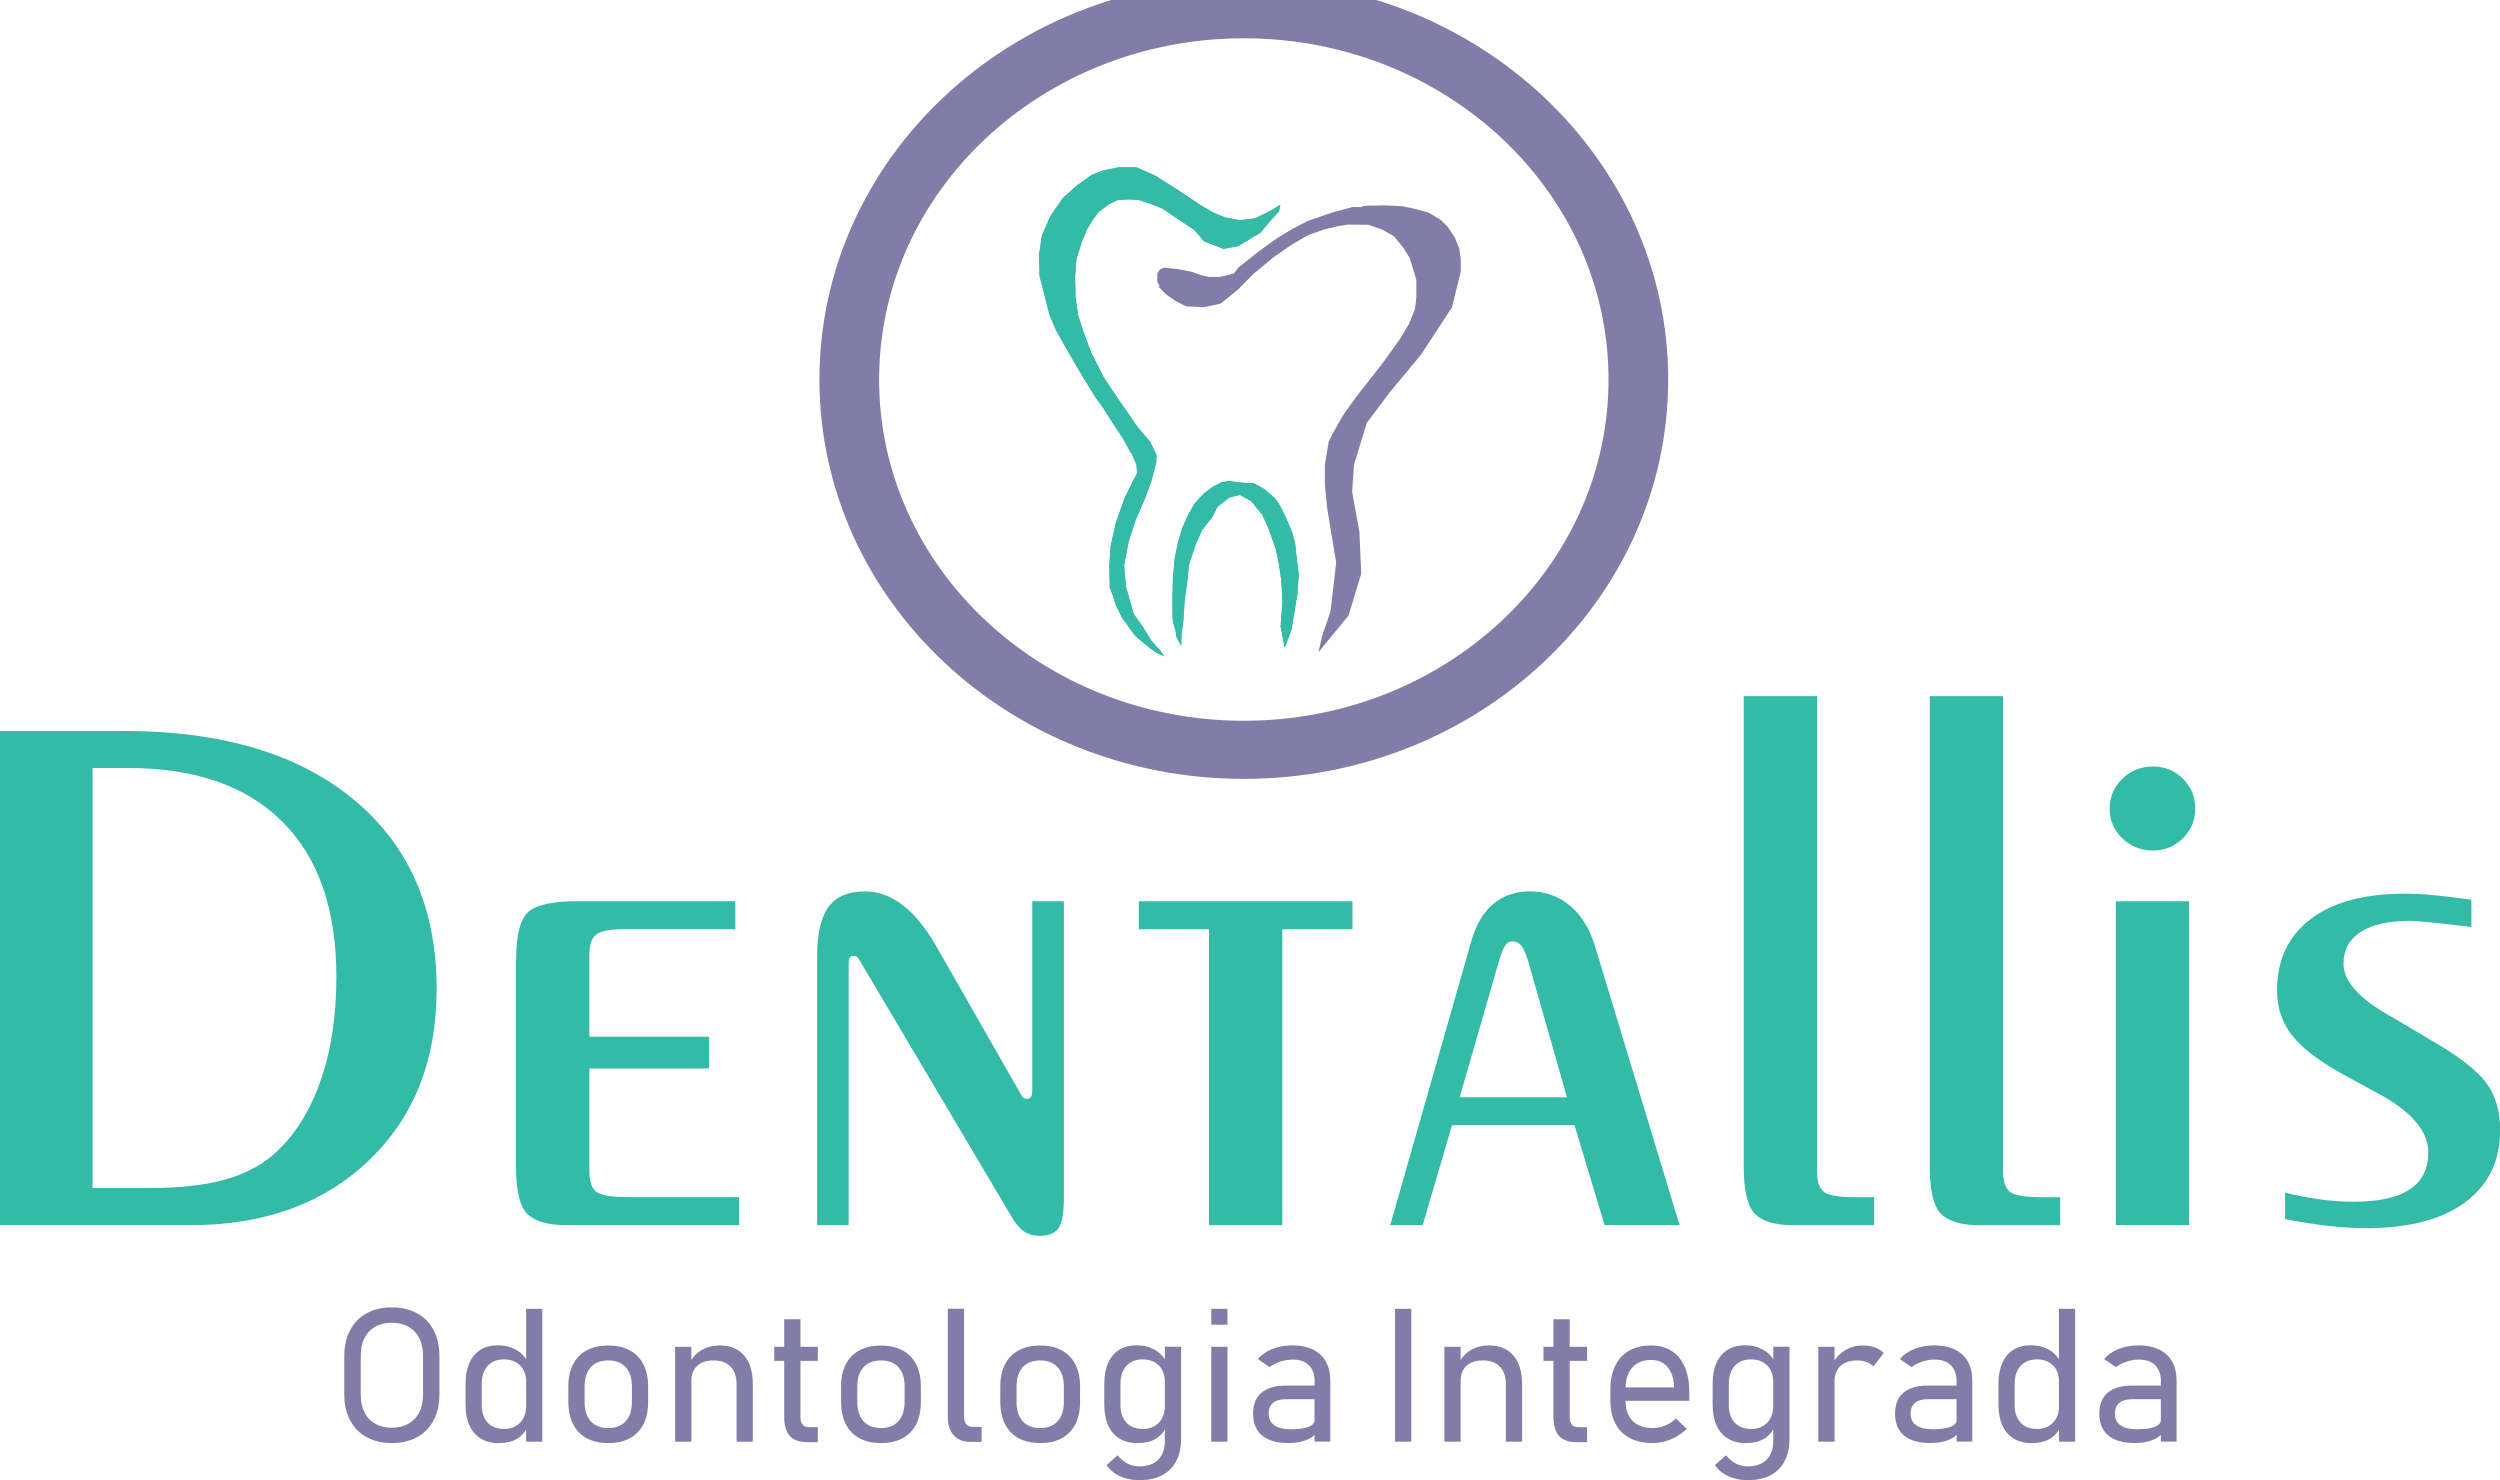 <svg width="76" height="45" viewBox="0 0 76 45" fill="none" xmlns="http://www.w3.org/2000/svg">
<g clip-path="url(#clip0_220_75)">
<path d="M69.466 37.061V36.256C69.822 36.344 70.172 36.413 70.517 36.459C70.856 36.508 71.201 36.532 71.545 36.532C72.306 36.532 72.878 36.41 73.252 36.16C73.632 35.915 73.819 35.538 73.819 35.029C73.819 34.37 73.287 33.76 72.22 33.2L72.095 33.134L71.458 32.785C70.625 32.344 70.043 31.922 69.714 31.519C69.385 31.12 69.222 30.649 69.222 30.111C69.222 29.179 69.562 28.459 70.243 27.942C70.919 27.423 71.877 27.168 73.112 27.168C73.382 27.168 73.676 27.183 74 27.214C74.325 27.245 74.699 27.29 75.13 27.351V28.179C74.474 28.103 74.025 28.052 73.785 28.03C73.546 28.007 73.371 27.995 73.266 27.995C72.609 27.995 72.108 28.106 71.761 28.333C71.414 28.559 71.242 28.881 71.242 29.3C71.242 29.826 71.714 30.355 72.657 30.887L72.794 30.963L73.799 31.561C74.702 32.075 75.296 32.528 75.578 32.915C75.863 33.299 76.005 33.777 76.005 34.345C76.005 35.292 75.65 36.024 74.941 36.55C74.23 37.076 73.225 37.336 71.927 37.336C71.572 37.336 71.188 37.314 70.782 37.267C70.38 37.221 69.941 37.152 69.469 37.06M64.322 27.398H66.55V37.245H64.322V27.398ZM64.133 24.582C64.133 24.23 64.263 23.927 64.516 23.677C64.773 23.427 65.087 23.302 65.449 23.302C65.812 23.302 66.106 23.424 66.356 23.669C66.61 23.915 66.735 24.222 66.735 24.582C66.735 24.943 66.61 25.231 66.363 25.481C66.113 25.73 65.809 25.856 65.448 25.856C65.087 25.856 64.771 25.729 64.514 25.481C64.26 25.231 64.132 24.932 64.132 24.582H64.133ZM58.665 21.162H60.894V35.619C60.894 35.918 60.964 36.121 61.101 36.233C61.238 36.341 61.562 36.395 62.066 36.395H62.63V37.246H60.187C59.623 37.246 59.229 37.131 59.002 36.897C58.779 36.667 58.665 36.191 58.665 35.474V21.164V21.162ZM53.01 21.162H55.238V35.619C55.238 35.918 55.308 36.121 55.445 36.233C55.582 36.341 55.907 36.395 56.411 36.395H56.974V37.246H54.531C53.968 37.246 53.573 37.131 53.346 36.897C53.124 36.667 53.01 36.191 53.01 35.474V21.164V21.162ZM44.372 33.357H47.636L46.444 29.177C46.369 28.947 46.296 28.793 46.229 28.725C46.159 28.651 46.072 28.617 45.964 28.617C45.889 28.617 45.824 28.656 45.764 28.737C45.706 28.813 45.642 28.967 45.577 29.189L44.374 33.357H44.372ZM44.141 34.207L43.249 37.243H42.264L44.727 28.616C44.864 28.121 45.086 27.744 45.391 27.484C45.696 27.227 46.072 27.097 46.512 27.097C46.977 27.097 47.383 27.244 47.724 27.531C48.069 27.818 48.323 28.224 48.483 28.75L51.059 37.243H48.78L47.865 34.207H44.139H44.141ZM36.753 37.245V28.249H34.619V27.398H41.116V28.249H38.982V37.245H36.753ZM25.802 37.245H24.841V29.077C24.841 28.379 24.958 27.877 25.188 27.567C25.423 27.256 25.79 27.099 26.294 27.099C26.696 27.099 27.08 27.236 27.435 27.51C27.794 27.782 28.134 28.196 28.455 28.752L31.073 33.334C31.081 33.349 31.096 33.366 31.124 33.381C31.151 33.396 31.179 33.403 31.209 33.403C31.271 33.403 31.314 33.384 31.342 33.346C31.369 33.312 31.381 33.236 31.381 33.124V27.399H32.342V36.414C32.342 36.87 32.288 37.178 32.178 37.335C32.065 37.492 31.876 37.569 31.611 37.569C31.419 37.569 31.255 37.523 31.122 37.432C30.99 37.336 30.86 37.182 30.74 36.968L26.131 29.192C26.099 29.139 26.072 29.104 26.049 29.085C26.029 29.065 26.002 29.058 25.971 29.058C25.901 29.058 25.858 29.073 25.834 29.104C25.811 29.136 25.799 29.207 25.799 29.327V37.249L25.802 37.245ZM15.69 29.168C15.69 28.436 15.812 27.957 16.049 27.734C16.288 27.508 16.796 27.396 17.562 27.396H22.354V28.248H18.925C18.523 28.248 18.253 28.306 18.116 28.417C17.984 28.527 17.917 28.735 17.917 29.034V31.514H21.552V32.481H17.917V35.618C17.917 35.916 17.987 36.12 18.124 36.227C18.261 36.338 18.581 36.392 19.085 36.392H22.466V37.243H17.208C16.645 37.243 16.25 37.128 16.023 36.894C15.801 36.664 15.687 36.188 15.687 35.471V29.167L15.69 29.168ZM0 37.245V22.221H3.753C6.74 22.221 9.073 22.915 10.753 24.308C12.433 25.696 13.274 27.617 13.274 30.064C13.274 32.223 12.59 33.959 11.218 35.274C9.846 36.589 8.036 37.245 5.792 37.245H0ZM2.815 23.348V36.117H4.499C5.422 36.117 6.184 36.036 6.783 35.875C7.384 35.713 7.881 35.464 8.28 35.128C8.906 34.591 9.386 33.855 9.722 32.922C10.059 31.99 10.226 30.912 10.226 29.693C10.226 27.649 9.683 26.081 8.592 24.987C7.506 23.895 5.939 23.347 3.89 23.347H2.815V23.348Z" fill="#33BBA8"/>
<path d="M64.902 43.869C64.549 43.869 64.281 43.793 64.097 43.642C63.912 43.489 63.819 43.268 63.819 42.977C63.819 42.685 63.905 42.485 64.072 42.34C64.241 42.195 64.488 42.122 64.811 42.122H65.717L65.757 42.536H64.814C64.644 42.536 64.514 42.573 64.426 42.648C64.337 42.723 64.293 42.833 64.293 42.977C64.293 43.131 64.35 43.249 64.464 43.328C64.578 43.409 64.744 43.449 64.963 43.449C65.201 43.449 65.382 43.423 65.506 43.376C65.629 43.328 65.691 43.256 65.691 43.162L65.751 43.553C65.696 43.622 65.627 43.679 65.544 43.727C65.461 43.772 65.365 43.807 65.259 43.831C65.151 43.855 65.032 43.867 64.901 43.867M65.693 41.998C65.693 41.787 65.635 41.623 65.519 41.506C65.405 41.39 65.24 41.331 65.029 41.331C64.901 41.331 64.776 41.351 64.653 41.391C64.529 41.432 64.42 41.487 64.324 41.559L63.964 41.317C64.075 41.185 64.222 41.084 64.404 41.01C64.587 40.937 64.79 40.9 65.012 40.9C65.256 40.9 65.463 40.941 65.636 41.025C65.81 41.109 65.943 41.231 66.033 41.393C66.124 41.553 66.168 41.747 66.168 41.973V43.825H65.69V41.998H65.693ZM61.769 43.872C61.556 43.872 61.372 43.827 61.219 43.734C61.067 43.642 60.951 43.51 60.872 43.334C60.793 43.159 60.753 42.948 60.753 42.705V42.071C60.753 41.823 60.791 41.611 60.869 41.436C60.947 41.26 61.059 41.127 61.207 41.034C61.355 40.941 61.533 40.897 61.74 40.897C61.947 40.897 62.12 40.94 62.276 41.025C62.433 41.112 62.558 41.242 62.653 41.415L62.593 41.987C62.593 41.865 62.567 41.753 62.516 41.651C62.464 41.551 62.388 41.472 62.287 41.414C62.187 41.355 62.068 41.325 61.931 41.325C61.713 41.325 61.545 41.391 61.425 41.523C61.305 41.654 61.245 41.838 61.245 42.076V42.703C61.245 42.936 61.305 43.117 61.425 43.247C61.545 43.376 61.713 43.44 61.931 43.44C62.068 43.44 62.187 43.41 62.286 43.35C62.385 43.291 62.461 43.21 62.514 43.108C62.567 43.005 62.593 42.892 62.593 42.767L62.633 43.373C62.567 43.533 62.461 43.655 62.315 43.742C62.168 43.827 61.986 43.87 61.769 43.87V43.872ZM62.592 39.788H63.085V43.827H62.592V39.788ZM58.691 43.869C58.338 43.869 58.07 43.793 57.885 43.642C57.701 43.489 57.61 43.268 57.61 42.977C57.61 42.685 57.695 42.485 57.862 42.34C58.032 42.195 58.278 42.122 58.601 42.122H59.507L59.547 42.536H58.604C58.434 42.536 58.304 42.573 58.216 42.648C58.127 42.723 58.083 42.833 58.083 42.977C58.083 43.131 58.14 43.249 58.254 43.328C58.368 43.409 58.534 43.449 58.754 43.449C58.991 43.449 59.172 43.423 59.296 43.376C59.419 43.328 59.481 43.256 59.481 43.162L59.541 43.553C59.486 43.622 59.418 43.679 59.334 43.727C59.252 43.772 59.156 43.807 59.049 43.831C58.941 43.855 58.822 43.867 58.691 43.867V43.869ZM59.481 41.998C59.481 41.787 59.424 41.623 59.308 41.506C59.192 41.39 59.029 41.331 58.818 41.331C58.69 41.331 58.565 41.351 58.441 41.391C58.318 41.432 58.208 41.487 58.112 41.559L57.753 41.317C57.864 41.185 58.01 41.084 58.193 41.01C58.376 40.937 58.578 40.9 58.801 40.9C59.044 40.9 59.252 40.941 59.427 41.025C59.6 41.109 59.733 41.231 59.823 41.393C59.914 41.553 59.958 41.747 59.958 41.973V43.825H59.48V41.998H59.481ZM56.949 41.544C56.894 41.482 56.824 41.436 56.738 41.405C56.655 41.373 56.556 41.358 56.444 41.358C56.231 41.358 56.065 41.415 55.946 41.529C55.828 41.642 55.768 41.799 55.768 42.002L55.709 41.447C55.809 41.275 55.937 41.14 56.096 41.046C56.254 40.95 56.429 40.903 56.62 40.903C56.754 40.903 56.876 40.922 56.984 40.959C57.092 40.997 57.186 41.054 57.268 41.127L56.949 41.544ZM55.276 40.943H55.77V43.827H55.276V40.943ZM53.081 43.872C52.868 43.872 52.684 43.827 52.532 43.734C52.379 43.642 52.263 43.51 52.183 43.334C52.103 43.159 52.064 42.948 52.064 42.705V42.071C52.064 41.823 52.102 41.611 52.18 41.436C52.257 41.26 52.37 41.127 52.518 41.034C52.666 40.941 52.844 40.897 53.051 40.897C53.258 40.897 53.43 40.94 53.587 41.025C53.744 41.112 53.869 41.242 53.963 41.415L53.904 41.987C53.904 41.865 53.878 41.753 53.826 41.651C53.774 41.551 53.698 41.472 53.598 41.414C53.497 41.355 53.378 41.325 53.241 41.325C53.023 41.325 52.856 41.391 52.736 41.523C52.615 41.654 52.556 41.838 52.556 42.076V42.703C52.556 42.936 52.615 43.117 52.736 43.247C52.856 43.376 53.023 43.44 53.241 43.44C53.378 43.44 53.497 43.41 53.596 43.35C53.695 43.291 53.771 43.21 53.825 43.108C53.878 43.005 53.904 42.892 53.904 42.767L53.943 43.373C53.878 43.533 53.771 43.655 53.625 43.742C53.477 43.827 53.296 43.87 53.08 43.87L53.081 43.872ZM53.135 44.998C52.914 44.998 52.716 44.958 52.542 44.877C52.367 44.797 52.231 44.683 52.136 44.537L52.471 44.239C52.554 44.347 52.652 44.429 52.766 44.489C52.88 44.549 53.001 44.579 53.127 44.579C53.374 44.579 53.567 44.511 53.703 44.377C53.838 44.242 53.907 44.053 53.907 43.807V40.941H54.4V43.739C54.4 44.003 54.352 44.23 54.251 44.42C54.152 44.608 54.009 44.753 53.819 44.85C53.63 44.949 53.403 44.997 53.136 44.997L53.135 44.998ZM50.244 43.869C49.973 43.869 49.74 43.818 49.548 43.718C49.356 43.618 49.208 43.47 49.108 43.276C49.005 43.083 48.955 42.85 48.955 42.578V42.252C48.955 41.967 49.004 41.723 49.101 41.521C49.197 41.32 49.339 41.166 49.525 41.061C49.709 40.956 49.933 40.903 50.192 40.903C50.437 40.903 50.647 40.958 50.821 41.07C50.995 41.182 51.127 41.345 51.218 41.557C51.31 41.771 51.356 42.028 51.356 42.327V42.585H49.302V42.177H50.891V42.162C50.883 41.904 50.818 41.702 50.696 41.559C50.574 41.415 50.407 41.343 50.19 41.343C49.945 41.343 49.755 41.42 49.621 41.574C49.485 41.726 49.418 41.943 49.418 42.222V42.588C49.418 42.851 49.491 43.054 49.635 43.198C49.778 43.341 49.98 43.413 50.244 43.413C50.37 43.413 50.497 43.389 50.62 43.337C50.743 43.286 50.855 43.213 50.95 43.122L51.279 43.438C51.136 43.574 50.973 43.682 50.792 43.757C50.611 43.831 50.428 43.869 50.244 43.869ZM46.922 40.943H48.247V41.37H46.922V40.943ZM47.913 43.84C47.676 43.84 47.502 43.776 47.391 43.648C47.281 43.519 47.225 43.329 47.225 43.077V40.105H47.718V43.083C47.718 43.178 47.74 43.253 47.782 43.307C47.825 43.359 47.887 43.386 47.97 43.386H48.247V43.842H47.913V43.84ZM45.778 42.079C45.778 41.849 45.717 41.672 45.595 41.545C45.473 41.42 45.301 41.357 45.079 41.357C44.856 41.357 44.696 41.412 44.579 41.523C44.462 41.633 44.403 41.792 44.403 41.995L44.343 41.439C44.442 41.258 44.569 41.122 44.728 41.034C44.887 40.944 45.068 40.901 45.269 40.901C45.587 40.901 45.834 41.004 46.009 41.209C46.185 41.414 46.271 41.704 46.271 42.077V43.827H45.778V42.08V42.079ZM43.909 40.943H44.403V43.827H43.909V40.943ZM42.904 43.827H42.41V39.788H42.904V43.827ZM39.175 43.869C38.822 43.869 38.554 43.793 38.369 43.642C38.185 43.489 38.094 43.268 38.094 42.977C38.094 42.685 38.179 42.485 38.346 42.34C38.516 42.195 38.762 42.122 39.085 42.122H39.992L40.031 42.536H39.088C38.918 42.536 38.788 42.573 38.7 42.648C38.611 42.723 38.567 42.833 38.567 42.977C38.567 43.131 38.624 43.249 38.738 43.328C38.852 43.409 39.018 43.449 39.237 43.449C39.475 43.449 39.656 43.423 39.78 43.376C39.903 43.328 39.966 43.256 39.966 43.162L40.025 43.553C39.97 43.622 39.902 43.679 39.818 43.727C39.736 43.772 39.64 43.807 39.533 43.831C39.425 43.855 39.306 43.867 39.175 43.867V43.869ZM39.966 41.998C39.966 41.787 39.908 41.623 39.792 41.506C39.676 41.39 39.513 41.331 39.301 41.331C39.174 41.331 39.049 41.351 38.925 41.391C38.802 41.432 38.692 41.487 38.596 41.559L38.237 41.317C38.348 41.185 38.494 41.084 38.677 41.01C38.86 40.937 39.062 40.9 39.285 40.9C39.528 40.9 39.736 40.941 39.909 41.025C40.083 41.109 40.215 41.231 40.305 41.393C40.397 41.553 40.441 41.747 40.441 41.973V43.825H39.962V41.998H39.966ZM36.823 40.943H37.315V43.827H36.823V40.943ZM36.823 39.788H37.315V40.272H36.823V39.788ZM34.586 43.872C34.373 43.872 34.188 43.827 34.036 43.734C33.884 43.642 33.768 43.51 33.689 43.334C33.609 43.159 33.57 42.948 33.57 42.705V42.071C33.57 41.823 33.608 41.611 33.686 41.436C33.763 41.26 33.876 41.127 34.024 41.034C34.172 40.941 34.35 40.897 34.557 40.897C34.764 40.897 34.936 40.94 35.093 41.025C35.25 41.112 35.375 41.242 35.469 41.415L35.41 41.987C35.41 41.865 35.384 41.753 35.332 41.651C35.28 41.551 35.204 41.472 35.104 41.414C35.003 41.355 34.884 41.325 34.747 41.325C34.529 41.325 34.362 41.391 34.242 41.523C34.121 41.654 34.062 41.838 34.062 42.076V42.703C34.062 42.936 34.121 43.117 34.242 43.247C34.362 43.376 34.529 43.44 34.747 43.44C34.884 43.44 35.003 43.41 35.102 43.35C35.201 43.291 35.277 43.21 35.331 43.108C35.384 43.005 35.41 42.892 35.41 42.767L35.45 43.373C35.384 43.533 35.277 43.655 35.131 43.742C34.983 43.827 34.802 43.87 34.586 43.87V43.872ZM34.639 44.998C34.418 44.998 34.22 44.958 34.047 44.877C33.871 44.797 33.736 44.683 33.64 44.537L33.975 44.239C34.059 44.347 34.156 44.429 34.271 44.489C34.385 44.549 34.505 44.579 34.632 44.579C34.878 44.579 35.072 44.511 35.207 44.377C35.343 44.242 35.411 44.053 35.411 43.807V40.941H35.905V43.739C35.905 44.003 35.856 44.23 35.756 44.42C35.657 44.608 35.514 44.753 35.323 44.85C35.134 44.949 34.907 44.997 34.641 44.997L34.639 44.998ZM31.622 43.413C31.85 43.413 32.027 43.344 32.152 43.205C32.278 43.066 32.341 42.872 32.341 42.621V42.144C32.341 41.895 32.278 41.701 32.152 41.563C32.027 41.427 31.849 41.358 31.622 41.358C31.395 41.358 31.215 41.427 31.09 41.563C30.965 41.701 30.903 41.893 30.903 42.144V42.621C30.903 42.872 30.965 43.066 31.09 43.205C31.215 43.344 31.393 43.413 31.622 43.413ZM31.622 43.869C31.366 43.869 31.15 43.819 30.967 43.722C30.786 43.624 30.647 43.48 30.553 43.294C30.457 43.105 30.409 42.88 30.409 42.615V42.146C30.409 41.884 30.457 41.66 30.553 41.475C30.647 41.29 30.787 41.146 30.967 41.051C31.148 40.953 31.366 40.904 31.622 40.904C31.878 40.904 32.094 40.952 32.277 41.051C32.458 41.148 32.595 41.29 32.691 41.475C32.785 41.66 32.834 41.884 32.834 42.146V42.623C32.834 42.886 32.785 43.111 32.691 43.297C32.595 43.482 32.456 43.625 32.277 43.724C32.096 43.821 31.876 43.87 31.622 43.87V43.869ZM29.308 43.074C29.308 43.171 29.331 43.244 29.377 43.298C29.422 43.352 29.488 43.377 29.57 43.377H29.841V43.833H29.502C29.282 43.833 29.113 43.766 28.993 43.633C28.873 43.5 28.813 43.311 28.813 43.068V39.786H29.307V43.072L29.308 43.074ZM26.781 43.413C27.01 43.413 27.186 43.344 27.311 43.205C27.438 43.066 27.5 42.872 27.5 42.621V42.144C27.5 41.895 27.438 41.701 27.311 41.563C27.186 41.427 27.008 41.358 26.781 41.358C26.554 41.358 26.375 41.427 26.25 41.563C26.125 41.701 26.062 41.893 26.062 42.144V42.621C26.062 42.872 26.125 43.066 26.25 43.205C26.375 43.344 26.553 43.413 26.781 43.413ZM26.781 43.869C26.525 43.869 26.309 43.819 26.126 43.722C25.945 43.624 25.806 43.48 25.712 43.294C25.616 43.105 25.569 42.88 25.569 42.615V42.146C25.569 41.884 25.616 41.66 25.712 41.475C25.806 41.29 25.947 41.146 26.126 41.051C26.308 40.953 26.525 40.904 26.781 40.904C27.037 40.904 27.253 40.952 27.436 41.051C27.617 41.148 27.755 41.29 27.851 41.475C27.945 41.66 27.994 41.884 27.994 42.146V42.623C27.994 42.886 27.945 43.111 27.851 43.297C27.755 43.482 27.616 43.625 27.436 43.724C27.255 43.821 27.036 43.87 26.781 43.87V43.869ZM23.537 40.943H24.862V41.37H23.537V40.943ZM24.529 43.84C24.291 43.84 24.117 43.776 24.006 43.648C23.896 43.519 23.84 43.329 23.84 43.077V40.105H24.334V43.083C24.334 43.178 24.355 43.253 24.398 43.307C24.44 43.359 24.503 43.386 24.585 43.386H24.862V43.842H24.529V43.84ZM22.392 42.079C22.392 41.849 22.331 41.672 22.209 41.545C22.087 41.42 21.915 41.357 21.692 41.357C21.47 41.357 21.31 41.412 21.193 41.523C21.076 41.633 21.016 41.792 21.016 41.995L20.957 41.439C21.056 41.258 21.184 41.122 21.342 41.034C21.501 40.944 21.682 40.901 21.883 40.901C22.201 40.901 22.448 41.004 22.623 41.209C22.798 41.414 22.885 41.704 22.885 42.077V43.827H22.392V42.08V42.079ZM20.524 40.943H21.018V43.827H20.524V40.943ZM18.491 43.413C18.719 43.413 18.896 43.344 19.021 43.205C19.147 43.066 19.21 42.872 19.21 42.621V42.144C19.21 41.895 19.147 41.701 19.021 41.563C18.896 41.427 18.718 41.358 18.491 41.358C18.264 41.358 18.084 41.427 17.959 41.563C17.834 41.701 17.772 41.893 17.772 42.144V42.621C17.772 42.872 17.834 43.066 17.959 43.205C18.084 43.344 18.262 43.413 18.491 43.413ZM18.491 43.869C18.235 43.869 18.019 43.819 17.836 43.722C17.655 43.624 17.516 43.48 17.422 43.294C17.326 43.105 17.278 42.88 17.278 42.615V42.146C17.278 41.884 17.326 41.66 17.422 41.475C17.516 41.29 17.656 41.146 17.836 41.051C18.017 40.953 18.235 40.904 18.491 40.904C18.747 40.904 18.963 40.952 19.146 41.051C19.327 41.148 19.464 41.29 19.56 41.475C19.654 41.66 19.703 41.884 19.703 42.146V42.623C19.703 42.886 19.654 43.111 19.56 43.297C19.464 43.482 19.326 43.625 19.146 43.724C18.965 43.821 18.745 43.87 18.491 43.87V43.869ZM15.169 43.872C14.956 43.872 14.771 43.827 14.619 43.734C14.467 43.642 14.351 43.51 14.272 43.334C14.193 43.159 14.153 42.948 14.153 42.705V42.071C14.153 41.823 14.191 41.611 14.269 41.436C14.346 41.26 14.459 41.127 14.607 41.034C14.755 40.941 14.933 40.897 15.14 40.897C15.347 40.897 15.519 40.94 15.676 41.025C15.833 41.112 15.958 41.242 16.052 41.415L15.993 41.987C15.993 41.865 15.967 41.753 15.915 41.651C15.864 41.551 15.787 41.472 15.687 41.414C15.586 41.355 15.467 41.325 15.33 41.325C15.113 41.325 14.945 41.391 14.825 41.523C14.704 41.654 14.645 41.838 14.645 42.076V42.703C14.645 42.936 14.704 43.117 14.825 43.247C14.945 43.376 15.113 43.44 15.33 43.44C15.467 43.44 15.586 43.41 15.685 43.35C15.784 43.291 15.86 43.21 15.914 43.108C15.967 43.005 15.993 42.892 15.993 42.767L16.032 43.373C15.967 43.533 15.86 43.655 15.714 43.742C15.566 43.827 15.385 43.87 15.169 43.87V43.872ZM15.993 39.788H16.486V43.827H15.993V39.788ZM11.912 43.403C12.106 43.403 12.275 43.362 12.417 43.282C12.56 43.201 12.669 43.086 12.746 42.935C12.822 42.784 12.86 42.606 12.86 42.4V41.217C12.86 41.009 12.822 40.829 12.746 40.678C12.669 40.528 12.56 40.413 12.417 40.332C12.275 40.251 12.106 40.211 11.912 40.211C11.719 40.211 11.548 40.251 11.407 40.332C11.264 40.413 11.154 40.528 11.079 40.678C11.005 40.829 10.967 41.009 10.967 41.217V42.4C10.967 42.606 11.005 42.784 11.079 42.935C11.154 43.086 11.264 43.201 11.407 43.282C11.548 43.362 11.717 43.403 11.912 43.403ZM11.912 43.869C11.615 43.869 11.358 43.807 11.142 43.688C10.924 43.567 10.756 43.395 10.641 43.172C10.523 42.95 10.466 42.685 10.466 42.38V41.236C10.466 40.93 10.523 40.665 10.641 40.441C10.758 40.217 10.925 40.045 11.142 39.925C11.358 39.806 11.615 39.746 11.912 39.746C12.209 39.746 12.465 39.806 12.683 39.925C12.901 40.045 13.069 40.217 13.184 40.441C13.302 40.665 13.359 40.93 13.359 41.236V42.38C13.359 42.685 13.302 42.95 13.184 43.172C13.069 43.395 12.901 43.568 12.683 43.688C12.465 43.807 12.208 43.869 11.912 43.869Z" fill="#817DA8"/>
<path fill-rule="evenodd" clip-rule="evenodd" d="M40.083 19.824L40.994 18.714L41.381 17.441L41.326 16.168L41.105 14.948L41.16 14.135L41.547 12.862L42.237 11.94L43.204 10.775L44.142 9.34L44.406 8.255V7.924V7.87L44.363 7.558L44.226 7.22L44.011 6.894L43.79 6.677L43.411 6.455L42.94 6.332L42.602 6.265L42.078 6.244L41.58 6.252L41.443 6.265L41.381 6.298L41.125 6.292L40.538 6.447L39.751 6.718L39.295 6.955L38.826 7.239L38.226 7.673L37.646 8.134L37.515 8.311L37.245 8.384L37.066 8.418H36.769L36.507 8.365L36.231 8.263L35.803 8.181L35.408 8.14H35.375L35.271 8.181L35.181 8.311V8.574L35.258 8.696L35.222 8.723L35.463 8.961L35.727 9.143L36.057 9.312L36.583 9.34L37.107 9.231L37.618 8.819L38.115 8.317L38.715 7.822L39.26 7.443L39.758 7.151L40.255 6.976L40.65 6.881L40.974 6.827L41.601 6.833L42.023 6.982L42.375 7.18L42.658 7.525L42.858 7.849L42.983 8.263L43.057 8.514V9.041L43.016 9.394L42.831 9.854L42.555 10.309L42.002 11.08L41.58 11.616L41.236 12.055L40.841 12.604L40.538 13.139L40.394 13.417L40.339 13.756L40.276 14.122V14.738L40.345 15.443L40.435 15.997L40.62 17.102L40.448 18.585L40.186 19.356L40.083 19.824Z" fill="#817DA8"/>
<path fill-rule="evenodd" clip-rule="evenodd" d="M35.386 19.952L35.15 19.842L34.901 19.658L34.721 19.51L34.53 19.347L34.377 19.154L34.225 18.933L34.111 18.781L34.018 18.591L33.922 18.392L33.832 18.104L33.737 17.86L33.724 17.169L33.765 16.587L33.931 15.869L34.179 15.165L34.456 14.595L34.566 14.392L34.552 14.135L34.4 13.783H34.386L34.138 13.328L33.814 12.841L33.53 12.394L33.296 12.069L32.971 11.541L32.696 11.081L32.391 10.552L32.088 10.01L31.901 9.557L31.777 9.076L31.68 8.683L31.604 8.405L31.588 7.741L31.674 7.158L31.936 6.562L32.309 6.021L32.751 5.628L33.192 5.316L33.538 5.182L34.007 5.086H34.545L35.125 5.343L35.788 5.763L36.478 6.225L36.894 6.468L37.224 6.603L37.693 6.698L38.178 6.631L38.66 6.386L38.922 6.225L38.881 6.428L38.619 6.712L38.315 7.078L37.97 7.281L37.638 7.484L37.197 7.565L36.602 7.335L36.313 6.996L35.788 6.644L35.346 6.346L34.986 6.198L34.601 6.075L34.31 6.062L33.993 6.075L33.731 6.198L33.399 6.441L33.22 6.685L33.04 6.982L32.889 7.348L32.723 7.877L32.682 8.418L32.696 9.041L32.778 9.597L32.944 10.111L33.178 10.734L33.552 11.466L33.91 12.009L34.269 12.523L34.574 12.97L34.973 13.445L35.153 13.823V14.04L35.002 14.622L34.836 15.083L34.517 15.828L34.31 16.465L34.173 17.184L34.228 17.834L34.462 18.66L34.752 19.066L34.986 19.459L35.277 19.784L35.386 19.952Z" fill="#33BBA8"/>
<path fill-rule="evenodd" clip-rule="evenodd" d="M35.906 19.635L35.754 19.337L35.74 19.175L35.657 18.904L35.643 18.674V18.241L35.657 17.522L35.713 16.966L35.809 16.492L35.948 16.032L36.127 15.639L36.321 15.3L36.61 14.989L36.886 14.786L37.134 14.663L37.356 14.623L37.783 14.677L38.115 14.69L38.433 14.867L38.75 15.139L38.903 15.355L39.096 15.748L39.276 16.168L39.372 16.519L39.413 16.912L39.483 17.468L39.44 18.051L39.358 18.565L39.26 19.148L39.055 19.69L38.93 19.039L38.985 18.321L38.957 17.685L38.875 17.116L38.791 16.709L38.57 16.086L38.377 15.653L38.033 15.233L37.687 15.043L37.37 15.125L37.011 15.409L36.845 15.735L36.542 16.113L36.334 16.588L36.141 17.184L36.1 17.645L36.016 18.214L35.975 18.85L35.92 19.284L35.906 19.635Z" fill="#33BBA8"/>
<path fill-rule="evenodd" clip-rule="evenodd" d="M35.386 19.952L35.15 19.842L34.901 19.658L34.721 19.51L34.53 19.347L34.377 19.154L34.225 18.933L34.111 18.781L34.018 18.591L33.922 18.392L33.832 18.104L33.737 17.86L33.724 17.169L33.765 16.587L33.931 15.869L34.179 15.165L34.456 14.595L34.566 14.392L34.552 14.135L34.4 13.783H34.386L34.138 13.328L33.814 12.841L33.53 12.394L33.296 12.069L32.971 11.541L32.696 11.081L32.391 10.552L32.088 10.01L31.901 9.557L31.777 9.076L31.68 8.683L31.604 8.405L31.588 7.741L31.674 7.158L31.936 6.562L32.309 6.021L32.751 5.628L33.192 5.316L33.538 5.182L34.007 5.086H34.545L35.125 5.343L35.788 5.763L36.478 6.225L36.894 6.468L37.224 6.603L37.693 6.698L38.178 6.631L38.66 6.386L38.922 6.225L38.881 6.428L38.619 6.712L38.315 7.078L37.97 7.281L37.638 7.484L37.197 7.565L36.602 7.335L36.313 6.996L35.788 6.644L35.346 6.346L34.986 6.198L34.601 6.075L34.31 6.062L33.993 6.075L33.731 6.198L33.399 6.441L33.22 6.685L33.04 6.982L32.889 7.348L32.723 7.877L32.682 8.418L32.696 9.041L32.778 9.597L32.944 10.111L33.178 10.734L33.552 11.466L33.91 12.009L34.269 12.523L34.574 12.97L34.973 13.445L35.153 13.823V14.04L35.002 14.622L34.836 15.083L34.517 15.828L34.31 16.465L34.173 17.184L34.228 17.834L34.462 18.66L34.752 19.066L34.986 19.459L35.277 19.784L35.386 19.952Z" fill="#33BBA8"/>
<path fill-rule="evenodd" clip-rule="evenodd" d="M35.906 19.635L35.754 19.337L35.74 19.175L35.657 18.904L35.643 18.674V18.241L35.657 17.522L35.713 16.966L35.809 16.492L35.948 16.032L36.127 15.639L36.321 15.3L36.61 14.989L36.886 14.786L37.134 14.663L37.356 14.623L37.783 14.677L38.115 14.69L38.433 14.867L38.75 15.139L38.903 15.355L39.096 15.748L39.276 16.168L39.372 16.519L39.413 16.912L39.483 17.468L39.44 18.051L39.358 18.565L39.26 19.148L39.055 19.69L38.93 19.039L38.985 18.321L38.957 17.685L38.875 17.116L38.791 16.709L38.57 16.086L38.377 15.653L38.033 15.233L37.687 15.043L37.37 15.125L37.011 15.409L36.845 15.735L36.542 16.113L36.334 16.588L36.141 17.184L36.1 17.645L36.016 18.214L35.975 18.85L35.92 19.284L35.906 19.635Z" fill="#33BBA8"/>
<path d="M37.812 22.266C44.131 22.266 49.254 17.463 49.254 11.537C49.254 5.612 44.131 0.809 37.812 0.809C31.493 0.809 26.37 5.612 26.37 11.537C26.37 17.463 31.493 22.266 37.812 22.266Z" stroke="#817DA8" stroke-width="0.71" stroke-miterlimit="22.93"/>
<path d="M37.812 22.968C44.545 22.968 50.003 17.85 50.003 11.537C50.003 5.223 44.545 0.105 37.812 0.105C31.079 0.105 25.621 5.223 25.621 11.537C25.621 17.85 31.079 22.968 37.812 22.968Z" stroke="#817DA8" stroke-width="1.42" stroke-miterlimit="22.93"/>
</g>
<defs>
<clipPath id="clip0_220_75">
<rect width="76" height="45" fill="white"/>
</clipPath>
</defs>
</svg>
